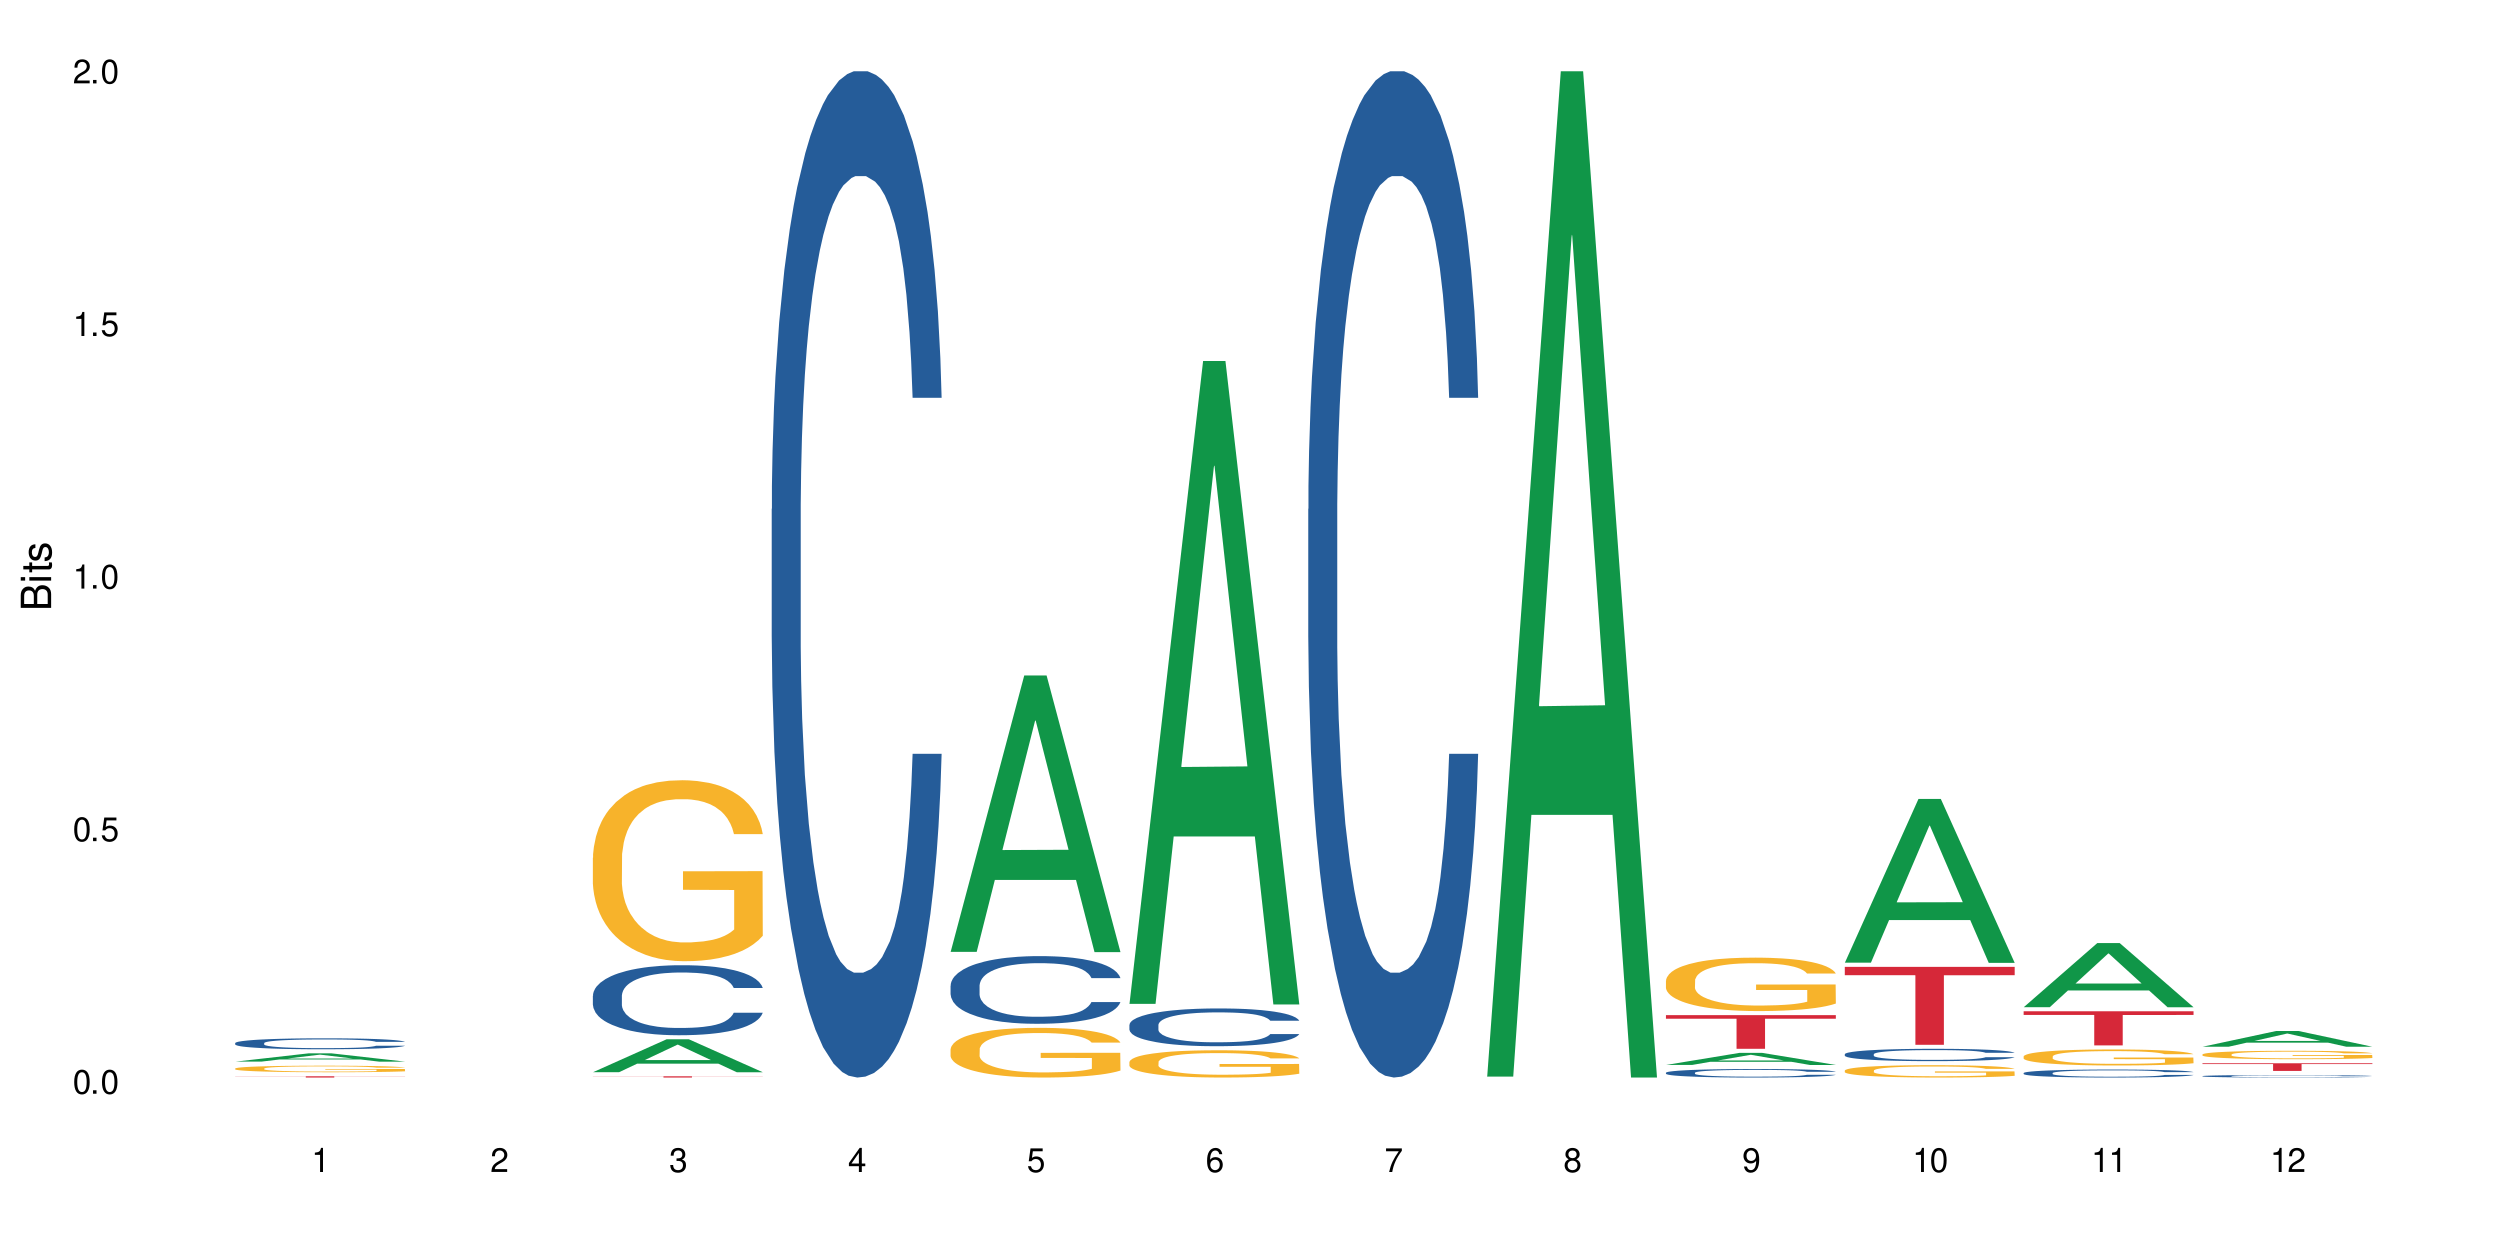 <?xml version="1.0" encoding="UTF-8"?>
<svg xmlns="http://www.w3.org/2000/svg" xmlns:xlink="http://www.w3.org/1999/xlink" width="720" height="360" viewBox="0 0 720 360">
<defs>
<g>
<g id="glyph-0-0">
</g>
<g id="glyph-0-1">
<path d="M 2.641 -6.938 C 2 -6.938 1.422 -6.656 1.078 -6.172 C 0.641 -5.562 0.406 -4.641 0.406 -3.359 C 0.406 -1.016 1.188 0.219 2.641 0.219 C 4.078 0.219 4.859 -1.016 4.859 -3.297 C 4.859 -4.641 4.656 -5.547 4.203 -6.172 C 3.844 -6.656 3.281 -6.938 2.641 -6.938 Z M 2.641 -6.188 C 3.547 -6.188 4 -5.25 4 -3.375 C 4 -1.406 3.562 -0.484 2.625 -0.484 C 1.734 -0.484 1.281 -1.438 1.281 -3.344 C 1.281 -5.25 1.734 -6.188 2.641 -6.188 Z M 2.641 -6.188 "/>
</g>
<g id="glyph-0-2">
<path d="M 1.828 -1 L 0.828 -1 L 0.828 0 L 1.828 0 Z M 1.828 -1 "/>
</g>
<g id="glyph-0-3">
<path d="M 4.562 -6.797 L 1.062 -6.797 L 0.547 -3.094 L 1.328 -3.094 C 1.719 -3.562 2.047 -3.734 2.578 -3.734 C 3.484 -3.734 4.062 -3.109 4.062 -2.094 C 4.062 -1.125 3.484 -0.531 2.578 -0.531 C 1.828 -0.531 1.375 -0.906 1.188 -1.672 L 0.328 -1.672 C 0.453 -1.109 0.547 -0.844 0.75 -0.594 C 1.125 -0.078 1.828 0.219 2.594 0.219 C 3.969 0.219 4.922 -0.781 4.922 -2.219 C 4.922 -3.562 4.031 -4.484 2.719 -4.484 C 2.25 -4.484 1.859 -4.359 1.469 -4.062 L 1.734 -5.969 L 4.562 -5.969 Z M 4.562 -6.797 "/>
</g>
<g id="glyph-0-4">
<path d="M 2.484 -4.938 L 2.484 0 L 3.328 0 L 3.328 -6.938 L 2.766 -6.938 C 2.469 -5.875 2.281 -5.734 0.984 -5.562 L 0.984 -4.938 Z M 2.484 -4.938 "/>
</g>
<g id="glyph-0-5">
<path d="M 4.859 -0.828 L 1.281 -0.828 C 1.359 -1.406 1.672 -1.781 2.5 -2.281 L 3.469 -2.828 C 4.406 -3.344 4.906 -4.062 4.906 -4.906 C 4.906 -5.484 4.672 -6.031 4.266 -6.406 C 3.859 -6.766 3.375 -6.938 2.719 -6.938 C 1.859 -6.938 1.219 -6.625 0.844 -6.031 C 0.609 -5.672 0.5 -5.234 0.484 -4.531 L 1.328 -4.531 C 1.359 -5.016 1.406 -5.281 1.531 -5.516 C 1.75 -5.938 2.188 -6.203 2.703 -6.203 C 3.469 -6.203 4.031 -5.641 4.031 -4.891 C 4.031 -4.344 3.719 -3.859 3.125 -3.516 L 2.234 -3 C 0.812 -2.172 0.406 -1.531 0.328 -0.016 L 4.859 -0.016 Z M 4.859 -0.828 "/>
</g>
<g id="glyph-0-6">
<path d="M 2.125 -3.188 L 2.578 -3.188 C 3.5 -3.188 3.984 -2.766 3.984 -1.922 C 3.984 -1.062 3.469 -0.531 2.594 -0.531 C 1.656 -0.531 1.203 -1 1.156 -2.016 L 0.312 -2.016 C 0.344 -1.453 0.438 -1.094 0.609 -0.781 C 0.953 -0.109 1.625 0.219 2.547 0.219 C 3.953 0.219 4.859 -0.625 4.859 -1.938 C 4.859 -2.828 4.516 -3.297 3.703 -3.594 C 4.344 -3.844 4.656 -4.328 4.656 -5.031 C 4.656 -6.219 3.875 -6.938 2.578 -6.938 C 1.203 -6.938 0.484 -6.172 0.453 -4.703 L 1.297 -4.703 C 1.312 -5.125 1.344 -5.359 1.453 -5.578 C 1.641 -5.969 2.062 -6.203 2.594 -6.203 C 3.344 -6.203 3.797 -5.75 3.797 -5 C 3.797 -4.516 3.609 -4.219 3.25 -4.047 C 3.016 -3.953 2.703 -3.922 2.125 -3.906 Z M 2.125 -3.188 "/>
</g>
<g id="glyph-0-7">
<path d="M 3.141 -1.672 L 3.141 0 L 3.984 0 L 3.984 -1.672 L 4.984 -1.672 L 4.984 -2.438 L 3.984 -2.438 L 3.984 -6.938 L 3.359 -6.938 L 0.266 -2.578 L 0.266 -1.672 Z M 3.141 -2.438 L 1 -2.438 L 3.141 -5.5 Z M 3.141 -2.438 "/>
</g>
<g id="glyph-0-8">
<path d="M 4.781 -5.125 C 4.609 -6.266 3.891 -6.938 2.844 -6.938 C 2.094 -6.938 1.422 -6.578 1.031 -5.953 C 0.594 -5.266 0.406 -4.422 0.406 -3.172 C 0.406 -2 0.578 -1.25 0.984 -0.641 C 1.359 -0.078 1.953 0.219 2.703 0.219 C 3.984 0.219 4.922 -0.75 4.922 -2.094 C 4.922 -3.375 4.062 -4.281 2.844 -4.281 C 2.172 -4.281 1.641 -4.031 1.281 -3.516 C 1.281 -5.234 1.828 -6.188 2.797 -6.188 C 3.391 -6.188 3.797 -5.797 3.938 -5.125 Z M 2.734 -3.531 C 3.547 -3.531 4.062 -2.953 4.062 -2.031 C 4.062 -1.156 3.484 -0.531 2.703 -0.531 C 1.922 -0.531 1.328 -1.188 1.328 -2.078 C 1.328 -2.938 1.906 -3.531 2.734 -3.531 Z M 2.734 -3.531 "/>
</g>
<g id="glyph-0-9">
<path d="M 4.984 -6.797 L 0.438 -6.797 L 0.438 -5.969 L 4.109 -5.969 C 2.5 -3.656 1.828 -2.234 1.328 0 L 2.219 0 C 2.594 -2.172 3.453 -4.047 4.984 -6.094 Z M 4.984 -6.797 "/>
</g>
<g id="glyph-0-10">
<path d="M 3.75 -3.656 C 4.469 -4.094 4.688 -4.438 4.688 -5.078 C 4.688 -6.172 3.844 -6.938 2.641 -6.938 C 1.438 -6.938 0.594 -6.172 0.594 -5.094 C 0.594 -4.438 0.812 -4.094 1.516 -3.656 C 0.734 -3.266 0.359 -2.703 0.359 -1.922 C 0.359 -0.656 1.281 0.219 2.641 0.219 C 3.984 0.219 4.922 -0.656 4.922 -1.922 C 4.922 -2.703 4.531 -3.266 3.75 -3.656 Z M 2.641 -6.188 C 3.359 -6.188 3.812 -5.75 3.812 -5.062 C 3.812 -4.406 3.344 -3.984 2.641 -3.984 C 1.922 -3.984 1.453 -4.406 1.453 -5.078 C 1.453 -5.75 1.922 -6.188 2.641 -6.188 Z M 2.641 -3.266 C 3.484 -3.266 4.062 -2.719 4.062 -1.906 C 4.062 -1.078 3.484 -0.531 2.625 -0.531 C 1.797 -0.531 1.219 -1.094 1.219 -1.906 C 1.219 -2.719 1.781 -3.266 2.641 -3.266 Z M 2.641 -3.266 "/>
</g>
<g id="glyph-0-11">
<path d="M 0.516 -1.578 C 0.672 -0.453 1.406 0.219 2.438 0.219 C 3.188 0.219 3.859 -0.141 4.266 -0.766 C 4.688 -1.453 4.891 -2.297 4.891 -3.547 C 4.891 -4.719 4.703 -5.453 4.312 -6.078 C 3.938 -6.641 3.344 -6.938 2.594 -6.938 C 1.297 -6.938 0.359 -5.969 0.359 -4.625 C 0.359 -3.344 1.234 -2.453 2.453 -2.453 C 3.094 -2.453 3.578 -2.672 4.016 -3.203 C 4 -1.484 3.469 -0.531 2.5 -0.531 C 1.906 -0.531 1.484 -0.906 1.359 -1.578 Z M 2.578 -6.203 C 3.375 -6.203 3.969 -5.531 3.969 -4.641 C 3.969 -3.797 3.391 -3.188 2.547 -3.188 C 1.734 -3.188 1.234 -3.766 1.234 -4.688 C 1.234 -5.562 1.797 -6.203 2.578 -6.203 Z M 2.578 -6.203 "/>
</g>
<g id="glyph-1-0">
</g>
<g id="glyph-1-1">
<path d="M 0 -0.953 L 0 -4.891 C 0 -5.719 -0.234 -6.344 -0.734 -6.797 C -1.188 -7.234 -1.812 -7.469 -2.5 -7.469 C -3.547 -7.469 -4.188 -7 -4.625 -5.875 C -4.984 -6.688 -5.625 -7.094 -6.531 -7.094 C -7.172 -7.094 -7.734 -6.859 -8.141 -6.391 C -8.562 -5.922 -8.75 -5.344 -8.75 -4.5 L -8.75 -0.953 Z M -4.984 -2.062 L -7.766 -2.062 L -7.766 -4.219 C -7.766 -4.844 -7.688 -5.203 -7.453 -5.5 C -7.219 -5.812 -6.859 -5.969 -6.375 -5.969 C -5.891 -5.969 -5.531 -5.812 -5.297 -5.5 C -5.062 -5.203 -4.984 -4.844 -4.984 -4.219 Z M -0.984 -2.062 L -4 -2.062 L -4 -4.781 C -4 -5.766 -3.438 -6.359 -2.484 -6.359 C -1.547 -6.359 -0.984 -5.766 -0.984 -4.781 Z M -0.984 -2.062 "/>
</g>
<g id="glyph-1-2">
<path d="M -6.281 -1.797 L -6.281 -0.797 L 0 -0.797 L 0 -1.797 Z M -8.75 -1.797 L -8.75 -0.797 L -7.484 -0.797 L -7.484 -1.797 Z M -8.75 -1.797 "/>
</g>
<g id="glyph-1-3">
<path d="M -6.281 -3.047 L -6.281 -2.016 L -8.016 -2.016 L -8.016 -1.016 L -6.281 -1.016 L -6.281 -0.172 L -5.469 -0.172 L -5.469 -1.016 L -0.719 -1.016 C -0.078 -1.016 0.281 -1.453 0.281 -2.234 C 0.281 -2.5 0.25 -2.719 0.188 -3.047 L -0.641 -3.047 C -0.609 -2.906 -0.594 -2.766 -0.594 -2.562 C -0.594 -2.141 -0.719 -2.016 -1.156 -2.016 L -5.469 -2.016 L -5.469 -3.047 Z M -6.281 -3.047 "/>
</g>
<g id="glyph-1-4">
<path d="M -4.531 -5.25 C -5.766 -5.25 -6.469 -4.422 -6.469 -2.969 C -6.469 -1.516 -5.719 -0.562 -4.547 -0.562 C -3.562 -0.562 -3.094 -1.062 -2.734 -2.562 L -2.516 -3.484 C -2.344 -4.188 -2.094 -4.469 -1.641 -4.469 C -1.047 -4.469 -0.641 -3.875 -0.641 -3 C -0.641 -2.453 -0.797 -2 -1.062 -1.75 C -1.25 -1.594 -1.422 -1.531 -1.875 -1.469 L -1.875 -0.406 C -0.422 -0.453 0.281 -1.266 0.281 -2.922 C 0.281 -4.5 -0.5 -5.516 -1.719 -5.516 C -2.656 -5.516 -3.172 -4.984 -3.469 -3.734 L -3.703 -2.766 C -3.891 -1.953 -4.156 -1.609 -4.594 -1.609 C -5.188 -1.609 -5.547 -2.125 -5.547 -2.938 C -5.547 -3.75 -5.203 -4.172 -4.531 -4.203 Z M -4.531 -5.25 "/>
</g>
</g>
</defs>
<rect x="-72" y="-36" width="864" height="432" fill="rgb(100%, 100%, 100%)" fill-opacity="1"/>
<path fill-rule="nonzero" fill="rgb(6.275%, 58.824%, 28.235%)" fill-opacity="1" d="M 67.73 305.75 L 67.785 305.75 L 88.957 303.355 L 95.387 303.355 L 116.664 305.754 L 109.188 305.754 L 103.855 305.129 L 80.488 305.129 L 75.258 305.75 L 67.73 305.75 L 82.734 304.867 L 101.711 304.867 L 92.25 303.746 L 92.145 303.746 L 92.039 303.75 L 82.684 304.867 L 82.734 304.867 Z M 67.73 305.75 "/>
<path fill-rule="nonzero" fill="rgb(14.51%, 36.078%, 60%)" fill-opacity="1" d="M 67.73 300.406 L 67.789 300.402 L 67.789 300.336 L 67.969 300.223 L 68.387 300.086 L 68.805 299.988 L 69.879 299.82 L 71.371 299.656 L 72.922 299.527 L 74.055 299.453 L 75.07 299.395 L 77.398 299.289 L 78.891 299.234 L 80.5 299.184 L 82.469 299.137 L 83.902 299.105 L 87.125 299.059 L 89.512 299.039 L 91.363 299.031 L 95.359 299.031 L 97.746 299.043 L 99.477 299.059 L 101.387 299.082 L 102.996 299.105 L 105.801 299.168 L 108.309 299.25 L 109.441 299.297 L 111.234 299.387 L 112.605 299.473 L 113.559 299.547 L 114.633 299.656 L 115.59 299.785 L 116.305 299.934 L 116.664 300.059 L 108.309 300.059 L 107.891 299.941 L 107.414 299.852 L 106.52 299.734 L 105.625 299.648 L 104.371 299.566 L 103.238 299.512 L 101.684 299.457 L 100.312 299.422 L 98.879 299.395 L 97.508 299.379 L 94.883 299.359 L 91.84 299.359 L 90.707 299.367 L 88.379 299.391 L 87.125 299.41 L 85.336 299.449 L 84.082 299.488 L 82.59 299.547 L 81.574 299.594 L 80.32 299.668 L 79.426 299.734 L 78.414 299.832 L 77.816 299.902 L 77.277 299.984 L 76.801 300.078 L 76.441 300.18 L 76.203 300.289 L 76.086 300.391 L 76.086 300.84 L 76.203 300.945 L 76.504 301.066 L 77.277 301.242 L 78.414 301.395 L 79.727 301.516 L 80.977 301.602 L 81.695 301.645 L 82.648 301.688 L 84.141 301.746 L 86.289 301.805 L 87.543 301.828 L 89.453 301.852 L 91.422 301.863 L 94.047 301.863 L 96.375 301.852 L 97.926 301.836 L 99.535 301.812 L 101.746 301.766 L 103.117 301.719 L 104.312 301.664 L 105.207 301.609 L 105.801 301.562 L 106.699 301.473 L 107.414 301.375 L 107.949 301.273 L 108.309 301.176 L 116.664 301.176 L 116.305 301.289 L 115.77 301.402 L 115.23 301.488 L 114.395 301.59 L 113.441 301.676 L 112.066 301.777 L 110.934 301.844 L 109.441 301.918 L 108.07 301.973 L 106.578 302.02 L 104.371 302.078 L 102.938 302.109 L 101.387 302.133 L 99.535 302.156 L 97.211 302.176 L 94.703 302.188 L 92.375 302.191 L 89.871 302.188 L 88.02 302.176 L 85.574 302.148 L 82.531 302.098 L 80.32 302.043 L 78.59 301.988 L 77.102 301.93 L 75.43 301.852 L 73.281 301.723 L 71.969 301.625 L 71.074 301.543 L 70.059 301.434 L 69.344 301.332 L 68.508 301.168 L 67.91 300.965 L 67.73 300.805 Z M 67.73 300.406 "/>
<path fill-rule="nonzero" fill="rgb(96.863%, 70.196%, 16.863%)" fill-opacity="1" d="M 67.73 307.727 L 67.789 307.723 L 67.789 307.691 L 68.031 307.613 L 68.625 307.504 L 69.402 307.418 L 70.238 307.348 L 70.773 307.312 L 71.668 307.262 L 72.445 307.223 L 74.414 307.145 L 76.922 307.074 L 78.293 307.043 L 79.844 307.012 L 82.051 306.98 L 83.066 306.969 L 86.172 306.941 L 89.691 306.922 L 93.57 306.918 L 95.359 306.918 L 97.805 306.926 L 101.148 306.945 L 103.059 306.961 L 104.551 306.98 L 106.102 307 L 108.012 307.035 L 109.801 307.078 L 111.234 307.117 L 112.664 307.172 L 113.859 307.227 L 114.871 307.285 L 115.77 307.359 L 116.305 307.418 L 116.664 307.48 L 108.367 307.48 L 107.891 307.418 L 107.355 307.371 L 106.461 307.316 L 105.562 307.273 L 104.668 307.242 L 102.996 307.195 L 101.566 307.168 L 99.777 307.145 L 98.047 307.129 L 96.074 307.117 L 91.719 307.117 L 88.855 307.129 L 87.184 307.141 L 85.992 307.156 L 84.32 307.18 L 83.305 307.203 L 82.707 307.215 L 80.918 307.27 L 79.727 307.316 L 79.07 307.352 L 78.234 307.402 L 77.637 307.449 L 76.98 307.516 L 76.621 307.57 L 76.145 307.688 L 76.086 307.996 L 76.266 308.062 L 76.621 308.133 L 77.102 308.195 L 77.816 308.262 L 78.531 308.312 L 79.785 308.379 L 80.859 308.422 L 81.695 308.453 L 83.305 308.5 L 83.961 308.516 L 85.512 308.547 L 87.125 308.57 L 89.094 308.59 L 90.586 308.602 L 92.973 308.609 L 96.016 308.609 L 99.598 308.598 L 101.863 308.586 L 103.414 308.57 L 104.43 308.559 L 105.684 308.539 L 106.578 308.523 L 107.414 308.504 L 108.43 308.477 L 108.43 308.062 L 93.688 308.062 L 93.688 307.867 L 116.602 307.867 L 116.664 308.539 L 115.41 308.586 L 113.859 308.633 L 112.367 308.668 L 110.816 308.695 L 108.605 308.727 L 106.816 308.75 L 104.07 308.773 L 101.566 308.789 L 98.941 308.801 L 96.613 308.805 L 93.867 308.805 L 91.422 308.801 L 88.797 308.793 L 86.707 308.777 L 84.797 308.762 L 82.887 308.738 L 80.5 308.703 L 78.949 308.672 L 77.34 308.637 L 75.727 308.594 L 74.297 308.547 L 73.34 308.512 L 72.387 308.469 L 71.371 308.418 L 70.418 308.359 L 69.699 308.305 L 69.043 308.246 L 68.566 308.188 L 68.09 308.109 L 67.852 308.047 L 67.73 307.996 Z M 67.73 307.727 "/>
<path fill-rule="nonzero" fill="rgb(83.922%, 15.686%, 22.353%)" fill-opacity="1" d="M 67.73 309.969 L 116.664 309.969 L 116.664 310.008 L 96.27 310.008 L 96.27 310.332 L 88.066 310.332 L 88.066 310.008 L 67.73 310.008 Z M 67.73 309.969 "/>
<path fill-rule="nonzero" fill="rgb(6.275%, 58.824%, 28.235%)" fill-opacity="1" d="M 170.746 308.801 L 170.797 308.793 L 191.973 299.316 L 198.402 299.316 L 219.68 308.809 L 212.203 308.809 L 206.871 306.332 L 183.504 306.332 L 178.273 308.801 L 170.746 308.801 L 185.75 305.305 L 204.727 305.297 L 195.266 300.867 L 195.16 300.855 L 195.055 300.883 L 185.699 305.297 L 185.75 305.305 Z M 170.746 308.801 "/>
<path fill-rule="nonzero" fill="rgb(14.51%, 36.078%, 60%)" fill-opacity="1" d="M 170.746 286.766 L 170.805 286.746 L 170.805 286.305 L 170.984 285.605 L 171.402 284.723 L 171.82 284.113 L 172.895 283.027 L 174.387 281.977 L 175.938 281.168 L 177.07 280.688 L 178.086 280.32 L 180.414 279.637 L 181.906 279.285 L 183.516 278.973 L 185.484 278.66 L 186.918 278.477 L 190.141 278.184 L 192.527 278.055 L 194.375 277.996 L 198.375 277.996 L 200.762 278.07 L 202.492 278.164 L 204.402 278.312 L 206.012 278.477 L 208.816 278.883 L 211.324 279.398 L 212.457 279.691 L 214.25 280.262 L 215.621 280.816 L 216.574 281.297 L 217.648 281.977 L 218.605 282.805 L 219.32 283.746 L 219.68 284.539 L 211.324 284.539 L 210.906 283.801 L 210.43 283.23 L 209.535 282.473 L 208.641 281.941 L 207.387 281.406 L 206.25 281.055 L 204.699 280.707 L 203.328 280.484 L 201.895 280.32 L 200.523 280.207 L 197.898 280.098 L 194.855 280.098 L 193.719 280.133 L 191.395 280.281 L 190.141 280.41 L 188.352 280.668 L 187.098 280.906 L 185.605 281.277 L 184.59 281.59 L 183.336 282.07 L 182.441 282.492 L 181.426 283.102 L 180.832 283.562 L 180.293 284.078 L 179.816 284.684 L 179.457 285.328 L 179.219 286.012 L 179.102 286.676 L 179.102 289.531 L 179.219 290.191 L 179.52 290.965 L 180.293 292.09 L 181.426 293.066 L 182.742 293.84 L 183.992 294.395 L 184.711 294.652 L 185.664 294.945 L 187.156 295.312 L 189.305 295.684 L 190.559 295.828 L 192.469 295.977 L 194.438 296.051 L 197.062 296.051 L 199.391 295.977 L 200.941 295.887 L 202.551 295.738 L 204.762 295.426 L 206.133 295.129 L 207.324 294.781 L 208.223 294.43 L 208.816 294.137 L 209.711 293.562 L 210.43 292.938 L 210.965 292.293 L 211.324 291.668 L 219.68 291.668 L 219.32 292.402 L 218.785 293.121 L 218.246 293.656 L 217.41 294.301 L 216.457 294.871 L 215.082 295.516 L 213.949 295.941 L 212.457 296.402 L 211.086 296.75 L 209.594 297.062 L 207.387 297.434 L 205.953 297.617 L 204.402 297.781 L 202.551 297.93 L 200.227 298.059 L 197.719 298.133 L 195.391 298.152 L 192.887 298.113 L 191.035 298.039 L 188.59 297.875 L 185.547 297.543 L 183.336 297.191 L 181.605 296.844 L 180.113 296.477 L 178.445 295.977 L 176.297 295.168 L 174.984 294.539 L 174.086 294.023 L 173.074 293.305 L 172.355 292.66 L 171.523 291.629 L 170.926 290.32 L 170.746 289.309 Z M 170.746 286.766 "/>
<path fill-rule="nonzero" fill="rgb(96.863%, 70.196%, 16.863%)" fill-opacity="1" d="M 170.746 247.031 L 170.805 246.984 L 170.805 246.031 L 171.043 243.891 L 171.641 240.938 L 172.418 238.512 L 173.254 236.605 L 173.789 235.605 L 174.684 234.176 L 175.461 233.129 L 177.43 230.988 L 179.938 228.988 L 181.309 228.133 L 182.859 227.324 L 185.066 226.418 L 186.082 226.086 L 189.184 225.324 L 192.707 224.848 L 196.586 224.703 L 198.375 224.75 L 200.82 224.941 L 204.164 225.465 L 206.074 225.941 L 207.566 226.418 L 209.117 227.035 L 211.027 227.988 L 212.816 229.133 L 214.25 230.273 L 215.68 231.703 L 216.875 233.227 L 217.887 234.891 L 218.785 236.891 L 219.32 238.559 L 219.68 240.223 L 211.383 240.223 L 210.906 238.559 L 210.371 237.273 L 209.473 235.699 L 208.578 234.559 L 207.684 233.652 L 206.012 232.418 L 204.582 231.656 L 202.789 230.988 L 201.059 230.559 L 199.09 230.273 L 197.898 230.18 L 194.734 230.18 L 191.871 230.512 L 190.199 230.895 L 189.008 231.273 L 187.336 231.988 L 186.32 232.559 L 185.723 232.941 L 183.934 234.414 L 182.742 235.75 L 182.086 236.652 L 181.25 238.082 L 180.652 239.367 L 179.996 241.27 L 179.637 242.699 L 179.16 245.938 L 179.102 254.508 L 179.281 256.316 L 179.637 258.266 L 180.113 259.98 L 180.832 261.789 L 181.547 263.172 L 182.801 265.027 L 183.875 266.266 L 184.711 267.074 L 186.32 268.359 L 186.977 268.789 L 188.527 269.645 L 190.141 270.312 L 192.109 270.883 L 193.602 271.168 L 195.988 271.406 L 199.031 271.406 L 202.613 271.121 L 204.879 270.738 L 206.43 270.359 L 207.445 270.027 L 208.699 269.504 L 209.594 269.027 L 210.43 268.504 L 211.445 267.691 L 211.445 256.316 L 196.703 256.266 L 196.703 250.934 L 219.617 250.887 L 219.68 269.504 L 218.426 270.789 L 216.875 272.023 L 215.383 272.977 L 213.832 273.785 L 211.621 274.691 L 209.832 275.262 L 207.086 275.93 L 204.582 276.359 L 201.957 276.645 L 199.629 276.785 L 196.883 276.832 L 194.438 276.738 L 191.812 276.453 L 189.723 276.07 L 187.812 275.598 L 185.902 274.977 L 183.516 273.977 L 181.965 273.168 L 180.355 272.168 L 178.742 270.977 L 177.309 269.691 L 176.355 268.691 L 175.402 267.551 L 174.387 266.121 L 173.43 264.504 L 172.715 263.027 L 172.059 261.363 L 171.582 259.789 L 171.105 257.648 L 170.867 255.934 L 170.746 254.457 Z M 170.746 247.031 "/>
<path fill-rule="nonzero" fill="rgb(83.922%, 15.686%, 22.353%)" fill-opacity="1" d="M 170.746 309.973 L 219.68 309.973 L 219.68 310.012 L 199.285 310.012 L 199.285 310.332 L 191.078 310.332 L 191.078 310.012 L 170.746 310.012 Z M 170.746 309.973 "/>
<path fill-rule="nonzero" fill="rgb(14.51%, 36.078%, 60%)" fill-opacity="1" d="M 222.254 146.621 L 222.312 146.355 L 222.312 140 L 222.492 129.934 L 222.91 117.215 L 223.328 108.477 L 224.402 92.844 L 225.895 77.746 L 227.445 66.09 L 228.578 59.203 L 229.594 53.902 L 231.922 44.102 L 233.414 39.07 L 235.023 34.566 L 236.992 30.062 L 238.426 27.414 L 241.648 23.176 L 244.035 21.32 L 245.883 20.527 L 249.883 20.527 L 252.27 21.586 L 254 22.91 L 255.91 25.031 L 257.52 27.414 L 260.324 33.242 L 262.832 40.66 L 263.965 44.898 L 265.754 53.109 L 267.129 61.055 L 268.082 67.945 L 269.156 77.746 L 270.113 89.668 L 270.828 103.176 L 271.188 114.566 L 262.832 114.566 L 262.414 103.973 L 261.938 95.758 L 261.043 84.898 L 260.145 77.215 L 258.895 69.535 L 257.758 64.5 L 256.207 59.469 L 254.836 56.289 L 253.402 53.902 L 252.031 52.316 L 249.406 50.727 L 246.363 50.727 L 245.227 51.254 L 242.902 53.375 L 241.648 55.23 L 239.855 58.938 L 238.605 62.383 L 237.113 67.68 L 236.098 72.184 L 234.844 79.07 L 233.949 85.164 L 232.934 93.906 L 232.34 100.527 L 231.801 107.945 L 231.324 116.688 L 230.965 125.957 L 230.727 135.762 L 230.609 145.297 L 230.609 186.355 L 230.727 195.895 L 231.027 207.02 L 231.801 223.18 L 232.934 237.219 L 234.25 248.344 L 235.5 256.293 L 236.219 260 L 237.172 264.238 L 238.664 269.535 L 240.812 274.836 L 242.066 276.953 L 243.977 279.074 L 245.945 280.133 L 248.57 280.133 L 250.898 279.074 L 252.449 277.75 L 254.059 275.629 L 256.266 271.125 L 257.641 266.887 L 258.832 261.855 L 259.73 256.82 L 260.324 252.582 L 261.219 244.371 L 261.938 235.363 L 262.473 226.094 L 262.832 217.086 L 271.188 217.086 L 270.828 227.684 L 270.289 238.012 L 269.754 245.695 L 268.918 254.969 L 267.965 263.18 L 266.59 272.449 L 265.457 278.543 L 263.965 285.168 L 262.594 290.199 L 261.102 294.703 L 258.895 300 L 257.461 302.648 L 255.91 305.035 L 254.059 307.152 L 251.73 309.008 L 249.227 310.066 L 246.898 310.332 L 244.391 309.801 L 242.543 308.742 L 240.098 306.359 L 237.051 301.59 L 234.844 296.559 L 233.113 291.523 L 231.621 286.227 L 229.953 279.074 L 227.805 267.418 L 226.492 258.41 L 225.594 250.992 L 224.582 240.664 L 223.863 231.391 L 223.031 216.555 L 222.434 197.746 L 222.254 183.18 Z M 222.254 146.621 "/>
<path fill-rule="nonzero" fill="rgb(6.275%, 58.824%, 28.235%)" fill-opacity="1" d="M 273.762 274.137 L 273.812 274.062 L 294.984 194.535 L 301.418 194.535 L 322.695 274.211 L 315.219 274.211 L 309.887 253.414 L 286.516 253.414 L 281.289 274.137 L 273.762 274.137 L 288.766 244.812 L 307.742 244.734 L 298.281 207.555 L 298.176 207.48 L 298.07 207.703 L 288.711 244.734 L 288.766 244.812 Z M 273.762 274.137 "/>
<path fill-rule="nonzero" fill="rgb(14.51%, 36.078%, 60%)" fill-opacity="1" d="M 273.762 283.852 L 273.82 283.832 L 273.82 283.406 L 274 282.73 L 274.418 281.875 L 274.836 281.285 L 275.91 280.238 L 277.402 279.223 L 278.953 278.438 L 280.086 277.977 L 281.102 277.621 L 283.43 276.961 L 284.922 276.621 L 286.531 276.32 L 288.5 276.016 L 289.934 275.84 L 293.156 275.555 L 295.543 275.43 L 297.391 275.375 L 301.391 275.375 L 303.777 275.449 L 305.508 275.535 L 307.418 275.68 L 309.027 275.84 L 311.832 276.23 L 314.34 276.73 L 315.473 277.016 L 317.262 277.566 L 318.637 278.102 L 319.59 278.562 L 320.664 279.223 L 321.621 280.023 L 322.336 280.93 L 322.695 281.695 L 314.34 281.695 L 313.922 280.984 L 313.445 280.434 L 312.551 279.703 L 311.652 279.188 L 310.402 278.672 L 309.266 278.332 L 307.715 277.992 L 306.344 277.781 L 304.91 277.621 L 303.539 277.512 L 300.914 277.406 L 297.871 277.406 L 296.734 277.441 L 294.41 277.586 L 293.156 277.707 L 291.363 277.957 L 290.113 278.188 L 288.621 278.547 L 287.605 278.848 L 286.352 279.312 L 285.457 279.719 L 284.441 280.309 L 283.848 280.754 L 283.309 281.25 L 282.832 281.84 L 282.473 282.461 L 282.234 283.121 L 282.117 283.762 L 282.117 286.52 L 282.234 287.16 L 282.535 287.91 L 283.309 288.996 L 284.441 289.938 L 285.754 290.688 L 287.008 291.223 L 287.727 291.469 L 288.68 291.754 L 290.172 292.109 L 292.32 292.469 L 293.574 292.609 L 295.484 292.75 L 297.453 292.824 L 300.078 292.824 L 302.406 292.75 L 303.957 292.664 L 305.566 292.52 L 307.773 292.219 L 309.148 291.934 L 310.34 291.594 L 311.234 291.258 L 311.832 290.973 L 312.727 290.418 L 313.445 289.812 L 313.98 289.191 L 314.34 288.586 L 322.695 288.586 L 322.336 289.297 L 321.797 289.992 L 321.262 290.508 L 320.426 291.133 L 319.473 291.684 L 318.098 292.309 L 316.965 292.715 L 315.473 293.16 L 314.102 293.5 L 312.609 293.801 L 310.402 294.16 L 308.969 294.336 L 307.418 294.496 L 305.566 294.641 L 303.238 294.762 L 300.734 294.836 L 298.406 294.852 L 295.898 294.816 L 294.051 294.746 L 291.605 294.586 L 288.559 294.266 L 286.352 293.926 L 284.621 293.59 L 283.129 293.234 L 281.461 292.75 L 279.312 291.969 L 278 291.363 L 277.102 290.863 L 276.09 290.172 L 275.371 289.547 L 274.535 288.551 L 273.941 287.285 L 273.762 286.309 Z M 273.762 283.852 "/>
<path fill-rule="nonzero" fill="rgb(96.863%, 70.196%, 16.863%)" fill-opacity="1" d="M 273.762 302.148 L 273.82 302.137 L 273.82 301.875 L 274.059 301.285 L 274.656 300.477 L 275.434 299.809 L 276.27 299.285 L 276.805 299.012 L 277.699 298.617 L 278.477 298.332 L 280.445 297.742 L 282.949 297.191 L 284.324 296.957 L 285.875 296.734 L 288.082 296.488 L 289.098 296.395 L 292.199 296.188 L 295.723 296.055 L 299.602 296.016 L 301.391 296.031 L 303.836 296.082 L 307.18 296.227 L 309.09 296.355 L 310.578 296.488 L 312.133 296.656 L 314.039 296.918 L 315.832 297.23 L 317.262 297.547 L 318.695 297.938 L 319.891 298.355 L 320.902 298.812 L 321.797 299.363 L 322.336 299.82 L 322.695 300.277 L 314.398 300.277 L 313.922 299.82 L 313.383 299.469 L 312.488 299.035 L 311.594 298.723 L 310.699 298.473 L 309.027 298.133 L 307.598 297.926 L 305.805 297.742 L 304.074 297.625 L 302.105 297.547 L 300.914 297.52 L 297.75 297.52 L 294.887 297.613 L 293.215 297.715 L 292.02 297.82 L 290.352 298.016 L 289.336 298.172 L 288.738 298.277 L 286.949 298.684 L 285.754 299.051 L 285.098 299.297 L 284.266 299.691 L 283.668 300.043 L 283.012 300.566 L 282.652 300.957 L 282.176 301.848 L 282.117 304.199 L 282.293 304.699 L 282.652 305.234 L 283.129 305.703 L 283.848 306.199 L 284.562 306.582 L 285.816 307.09 L 286.891 307.43 L 287.727 307.652 L 289.336 308.004 L 289.992 308.121 L 291.543 308.359 L 293.156 308.543 L 295.125 308.699 L 296.617 308.777 L 299.004 308.844 L 302.047 308.844 L 305.625 308.762 L 307.895 308.66 L 309.445 308.555 L 310.461 308.461 L 311.715 308.32 L 312.609 308.188 L 313.445 308.043 L 314.457 307.82 L 314.457 304.699 L 299.719 304.684 L 299.719 303.219 L 322.633 303.207 L 322.695 308.32 L 321.441 308.672 L 319.891 309.012 L 318.398 309.273 L 316.844 309.496 L 314.637 309.742 L 312.848 309.902 L 310.102 310.086 L 307.598 310.203 L 304.969 310.281 L 302.645 310.32 L 299.898 310.332 L 297.453 310.305 L 294.824 310.227 L 292.738 310.125 L 290.828 309.992 L 288.918 309.824 L 286.531 309.547 L 284.98 309.324 L 283.367 309.051 L 281.758 308.723 L 280.324 308.371 L 279.371 308.098 L 278.414 307.781 L 277.402 307.391 L 276.445 306.945 L 275.73 306.539 L 275.074 306.082 L 274.598 305.652 L 274.121 305.062 L 273.879 304.594 L 273.762 304.188 Z M 273.762 302.148 "/>
<path fill-rule="nonzero" fill="rgb(6.275%, 58.824%, 28.235%)" fill-opacity="1" d="M 325.27 289.105 L 325.32 288.93 L 346.492 103.965 L 352.926 103.965 L 374.199 289.277 L 366.727 289.277 L 361.395 240.906 L 338.023 240.906 L 332.797 289.105 L 325.27 289.105 L 340.273 220.895 L 359.25 220.723 L 349.789 134.242 L 349.684 134.066 L 349.578 134.59 L 340.219 220.723 L 340.273 220.895 Z M 325.27 289.105 "/>
<path fill-rule="nonzero" fill="rgb(14.51%, 36.078%, 60%)" fill-opacity="1" d="M 325.27 295.172 L 325.328 295.16 L 325.328 294.922 L 325.508 294.543 L 325.926 294.066 L 326.344 293.742 L 327.418 293.152 L 328.91 292.59 L 330.461 292.152 L 331.594 291.895 L 332.609 291.695 L 334.938 291.328 L 336.43 291.137 L 338.039 290.969 L 340.008 290.801 L 341.441 290.699 L 344.664 290.543 L 347.051 290.473 L 348.898 290.441 L 352.898 290.441 L 355.285 290.48 L 357.016 290.531 L 358.926 290.609 L 360.535 290.699 L 363.34 290.918 L 365.848 291.199 L 366.98 291.355 L 368.77 291.664 L 370.145 291.961 L 371.098 292.219 L 372.172 292.59 L 373.129 293.035 L 373.844 293.543 L 374.199 293.969 L 365.848 293.969 L 365.43 293.57 L 364.953 293.262 L 364.055 292.855 L 363.16 292.566 L 361.91 292.281 L 360.773 292.09 L 359.223 291.902 L 357.852 291.785 L 356.418 291.695 L 355.047 291.633 L 352.422 291.574 L 349.379 291.574 L 348.242 291.594 L 345.914 291.676 L 344.664 291.742 L 342.871 291.883 L 341.621 292.012 L 340.129 292.211 L 339.113 292.379 L 337.859 292.637 L 336.965 292.867 L 335.949 293.195 L 335.355 293.441 L 334.816 293.719 L 334.34 294.047 L 333.98 294.395 L 333.742 294.762 L 333.625 295.121 L 333.625 296.66 L 333.742 297.02 L 334.039 297.434 L 334.816 298.043 L 335.949 298.566 L 337.262 298.984 L 338.516 299.281 L 339.234 299.422 L 340.188 299.582 L 341.68 299.781 L 343.828 299.977 L 345.082 300.059 L 346.988 300.137 L 348.961 300.176 L 351.586 300.176 L 353.914 300.137 L 355.465 300.086 L 357.074 300.008 L 359.281 299.84 L 360.656 299.68 L 361.848 299.492 L 362.742 299.305 L 363.34 299.145 L 364.234 298.836 L 364.953 298.5 L 365.488 298.152 L 365.848 297.812 L 374.199 297.812 L 373.844 298.211 L 373.305 298.598 L 372.77 298.887 L 371.934 299.234 L 370.98 299.543 L 369.605 299.891 L 368.473 300.117 L 366.98 300.367 L 365.609 300.555 L 364.117 300.723 L 361.91 300.922 L 360.477 301.02 L 358.926 301.109 L 357.074 301.191 L 354.746 301.258 L 352.242 301.301 L 349.914 301.309 L 347.406 301.289 L 345.559 301.25 L 343.109 301.16 L 340.066 300.98 L 337.859 300.793 L 336.129 300.605 L 334.637 300.406 L 332.965 300.137 L 330.82 299.699 L 329.504 299.363 L 328.609 299.086 L 327.598 298.695 L 326.879 298.348 L 326.043 297.793 L 325.449 297.086 L 325.27 296.543 Z M 325.27 295.172 "/>
<path fill-rule="nonzero" fill="rgb(96.863%, 70.196%, 16.863%)" fill-opacity="1" d="M 325.27 305.84 L 325.328 305.832 L 325.328 305.688 L 325.566 305.367 L 326.164 304.922 L 326.941 304.555 L 327.773 304.266 L 328.312 304.117 L 329.207 303.902 L 329.984 303.742 L 331.953 303.422 L 334.457 303.121 L 335.832 302.988 L 337.383 302.867 L 339.59 302.73 L 340.605 302.68 L 343.707 302.566 L 347.23 302.496 L 351.109 302.473 L 352.898 302.48 L 355.344 302.508 L 358.688 302.59 L 360.594 302.66 L 362.086 302.73 L 363.641 302.824 L 365.547 302.969 L 367.34 303.141 L 368.77 303.312 L 370.203 303.527 L 371.395 303.758 L 372.41 304.008 L 373.305 304.312 L 373.844 304.562 L 374.199 304.812 L 365.906 304.812 L 365.43 304.562 L 364.891 304.367 L 363.996 304.133 L 363.102 303.957 L 362.207 303.824 L 360.535 303.637 L 359.105 303.52 L 357.312 303.422 L 355.582 303.355 L 353.613 303.312 L 352.422 303.297 L 349.258 303.297 L 346.395 303.348 L 344.723 303.406 L 343.527 303.465 L 341.859 303.57 L 340.844 303.656 L 340.246 303.715 L 338.457 303.938 L 337.262 304.137 L 336.605 304.273 L 335.77 304.488 L 335.176 304.684 L 334.52 304.973 L 334.16 305.188 L 333.684 305.676 L 333.625 306.965 L 333.801 307.238 L 334.16 307.535 L 334.637 307.793 L 335.355 308.062 L 336.07 308.273 L 337.324 308.551 L 338.398 308.738 L 339.234 308.859 L 340.844 309.055 L 341.5 309.121 L 343.051 309.25 L 344.664 309.348 L 346.633 309.434 L 348.125 309.477 L 350.512 309.516 L 353.555 309.516 L 357.133 309.473 L 359.402 309.414 L 360.953 309.355 L 361.969 309.305 L 363.223 309.227 L 364.117 309.156 L 364.953 309.078 L 365.965 308.953 L 365.965 307.238 L 351.227 307.23 L 351.227 306.43 L 374.141 306.422 L 374.199 309.227 L 372.949 309.422 L 371.395 309.609 L 369.906 309.75 L 368.352 309.875 L 366.145 310.008 L 364.355 310.094 L 361.609 310.195 L 359.105 310.262 L 356.477 310.305 L 354.152 310.324 L 351.406 310.332 L 348.961 310.316 L 346.332 310.273 L 344.246 310.219 L 342.336 310.145 L 340.426 310.051 L 338.039 309.902 L 336.488 309.781 L 334.875 309.629 L 333.266 309.449 L 331.832 309.254 L 330.879 309.105 L 329.922 308.934 L 328.91 308.719 L 327.953 308.473 L 327.238 308.25 L 326.582 308 L 326.105 307.762 L 325.625 307.441 L 325.387 307.18 L 325.27 306.961 Z M 325.27 305.84 "/>
<path fill-rule="nonzero" fill="rgb(14.51%, 36.078%, 60%)" fill-opacity="1" d="M 376.777 146.621 L 376.836 146.355 L 376.836 140 L 377.016 129.934 L 377.434 117.215 L 377.852 108.477 L 378.926 92.844 L 380.418 77.746 L 381.969 66.09 L 383.102 59.203 L 384.117 53.902 L 386.445 44.102 L 387.934 39.07 L 389.547 34.566 L 391.516 30.062 L 392.949 27.414 L 396.172 23.176 L 398.559 21.32 L 400.406 20.527 L 404.406 20.527 L 406.793 21.586 L 408.523 22.91 L 410.434 25.031 L 412.043 27.414 L 414.848 33.242 L 417.355 40.66 L 418.488 44.898 L 420.277 53.109 L 421.652 61.055 L 422.605 67.945 L 423.68 77.746 L 424.633 89.668 L 425.352 103.176 L 425.707 114.566 L 417.355 114.566 L 416.938 103.973 L 416.461 95.758 L 415.562 84.898 L 414.668 77.215 L 413.414 69.535 L 412.281 64.5 L 410.73 59.469 L 409.359 56.289 L 407.926 53.902 L 406.555 52.316 L 403.93 50.727 L 400.883 50.727 L 399.75 51.254 L 397.422 53.375 L 396.172 55.23 L 394.379 58.938 L 393.129 62.383 L 391.637 67.68 L 390.621 72.184 L 389.367 79.07 L 388.473 85.164 L 387.457 93.906 L 386.859 100.527 L 386.324 107.945 L 385.848 116.688 L 385.488 125.957 L 385.25 135.762 L 385.129 145.297 L 385.129 186.355 L 385.25 195.895 L 385.547 207.02 L 386.324 223.18 L 387.457 237.219 L 388.77 248.344 L 390.023 256.293 L 390.738 260 L 391.695 264.238 L 393.188 269.535 L 395.336 274.836 L 396.59 276.953 L 398.496 279.074 L 400.469 280.133 L 403.094 280.133 L 405.418 279.074 L 406.973 277.75 L 408.582 275.629 L 410.789 271.125 L 412.164 266.887 L 413.355 261.855 L 414.25 256.82 L 414.848 252.582 L 415.742 244.371 L 416.461 235.363 L 416.996 226.094 L 417.355 217.086 L 425.707 217.086 L 425.352 227.684 L 424.812 238.012 L 424.277 245.695 L 423.441 254.969 L 422.484 263.18 L 421.113 272.449 L 419.98 278.543 L 418.488 285.168 L 417.117 290.199 L 415.625 294.703 L 413.414 300 L 411.984 302.648 L 410.434 305.035 L 408.582 307.152 L 406.254 309.008 L 403.75 310.066 L 401.422 310.332 L 398.914 309.801 L 397.066 308.742 L 394.617 306.359 L 391.574 301.59 L 389.367 296.559 L 387.637 291.523 L 386.145 286.227 L 384.473 279.074 L 382.324 267.418 L 381.012 258.41 L 380.117 250.992 L 379.105 240.664 L 378.387 231.391 L 377.551 216.555 L 376.957 197.746 L 376.777 183.18 Z M 376.777 146.621 "/>
<path fill-rule="nonzero" fill="rgb(6.275%, 58.824%, 28.235%)" fill-opacity="1" d="M 428.285 310.059 L 428.336 309.789 L 449.508 20.527 L 455.938 20.527 L 477.215 310.332 L 469.742 310.332 L 464.406 234.684 L 441.039 234.684 L 435.812 310.059 L 428.285 310.059 L 443.289 203.391 L 462.266 203.117 L 452.801 67.875 L 452.699 67.602 L 452.594 68.418 L 443.234 203.117 L 443.289 203.391 Z M 428.285 310.059 "/>
<path fill-rule="nonzero" fill="rgb(6.275%, 58.824%, 28.235%)" fill-opacity="1" d="M 479.793 306.707 L 479.844 306.703 L 501.016 303.219 L 507.445 303.219 L 528.723 306.711 L 521.25 306.711 L 515.914 305.801 L 492.547 305.801 L 487.32 306.707 L 479.793 306.707 L 494.797 305.422 L 513.773 305.418 L 504.309 303.789 L 504.207 303.785 L 504.102 303.797 L 494.742 305.418 L 494.797 305.422 Z M 479.793 306.707 "/>
<path fill-rule="nonzero" fill="rgb(14.51%, 36.078%, 60%)" fill-opacity="1" d="M 479.793 308.945 L 479.852 308.941 L 479.852 308.887 L 480.031 308.801 L 480.449 308.695 L 480.867 308.621 L 481.941 308.488 L 483.434 308.359 L 484.984 308.262 L 486.117 308.203 L 487.133 308.156 L 489.457 308.074 L 490.949 308.031 L 492.562 307.992 L 494.531 307.957 L 495.965 307.934 L 499.184 307.898 L 501.574 307.883 L 503.422 307.875 L 507.422 307.875 L 509.809 307.883 L 511.539 307.895 L 513.449 307.914 L 515.059 307.934 L 517.863 307.984 L 520.371 308.047 L 521.504 308.082 L 523.293 308.152 L 524.668 308.219 L 525.621 308.277 L 526.695 308.359 L 527.648 308.461 L 528.367 308.574 L 528.723 308.672 L 520.371 308.672 L 519.953 308.582 L 519.473 308.512 L 518.578 308.422 L 517.684 308.355 L 516.43 308.289 L 515.297 308.246 L 513.746 308.203 L 512.375 308.18 L 510.941 308.156 L 509.57 308.145 L 506.941 308.129 L 503.898 308.129 L 502.766 308.137 L 500.438 308.152 L 499.184 308.168 L 497.395 308.199 L 496.141 308.23 L 494.648 308.273 L 493.637 308.312 L 492.383 308.371 L 491.488 308.422 L 490.473 308.496 L 489.875 308.555 L 489.34 308.617 L 488.863 308.691 L 488.504 308.77 L 488.266 308.852 L 488.145 308.934 L 488.145 309.281 L 488.266 309.363 L 488.562 309.457 L 489.34 309.594 L 490.473 309.711 L 491.785 309.809 L 493.039 309.875 L 493.754 309.906 L 494.711 309.941 L 496.203 309.988 L 498.352 310.031 L 499.602 310.051 L 501.512 310.066 L 503.48 310.078 L 506.109 310.078 L 508.434 310.066 L 509.988 310.055 L 511.598 310.039 L 513.805 310 L 515.18 309.965 L 516.371 309.922 L 517.266 309.879 L 517.863 309.844 L 518.758 309.773 L 519.473 309.695 L 520.012 309.617 L 520.371 309.543 L 528.723 309.543 L 528.367 309.633 L 527.828 309.719 L 527.293 309.785 L 526.457 309.863 L 525.5 309.934 L 524.129 310.012 L 522.996 310.062 L 521.504 310.117 L 520.133 310.16 L 518.641 310.199 L 516.43 310.246 L 515 310.266 L 513.449 310.289 L 511.598 310.305 L 509.27 310.32 L 506.766 310.332 L 504.438 310.332 L 501.93 310.328 L 500.082 310.32 L 497.633 310.297 L 494.59 310.258 L 492.383 310.215 L 490.652 310.172 L 489.16 310.129 L 487.488 310.066 L 485.34 309.969 L 484.027 309.891 L 483.133 309.828 L 482.117 309.742 L 481.402 309.664 L 480.566 309.539 L 479.969 309.379 L 479.793 309.254 Z M 479.793 308.945 "/>
<path fill-rule="nonzero" fill="rgb(96.863%, 70.196%, 16.863%)" fill-opacity="1" d="M 479.793 282.391 L 479.852 282.375 L 479.852 282.094 L 480.09 281.461 L 480.688 280.59 L 481.461 279.875 L 482.297 279.312 L 482.836 279.016 L 483.73 278.594 L 484.504 278.285 L 486.477 277.652 L 488.98 277.062 L 490.355 276.809 L 491.906 276.57 L 494.113 276.305 L 495.129 276.203 L 498.23 275.98 L 501.75 275.84 L 505.629 275.797 L 507.422 275.812 L 509.867 275.867 L 513.207 276.023 L 515.117 276.164 L 516.609 276.305 L 518.16 276.484 L 520.07 276.766 L 521.863 277.105 L 523.293 277.441 L 524.727 277.863 L 525.918 278.312 L 526.934 278.805 L 527.828 279.395 L 528.367 279.887 L 528.723 280.379 L 520.43 280.379 L 519.953 279.887 L 519.414 279.508 L 518.52 279.043 L 517.625 278.707 L 516.73 278.441 L 515.059 278.074 L 513.625 277.848 L 511.836 277.652 L 510.105 277.527 L 508.137 277.441 L 506.941 277.414 L 503.781 277.414 L 500.918 277.512 L 499.246 277.625 L 498.051 277.738 L 496.383 277.949 L 495.367 278.117 L 494.77 278.23 L 492.98 278.664 L 491.785 279.059 L 491.129 279.324 L 490.293 279.746 L 489.699 280.125 L 489.043 280.688 L 488.684 281.109 L 488.207 282.066 L 488.145 284.598 L 488.324 285.129 L 488.684 285.707 L 489.16 286.215 L 489.875 286.746 L 490.594 287.156 L 491.844 287.703 L 492.918 288.07 L 493.754 288.309 L 495.367 288.688 L 496.023 288.812 L 497.574 289.066 L 499.184 289.262 L 501.156 289.434 L 502.648 289.516 L 505.035 289.586 L 508.078 289.586 L 511.656 289.504 L 513.926 289.391 L 515.477 289.277 L 516.492 289.18 L 517.742 289.023 L 518.641 288.883 L 519.473 288.73 L 520.488 288.492 L 520.488 285.129 L 505.75 285.117 L 505.75 283.543 L 528.664 283.527 L 528.723 289.023 L 527.473 289.402 L 525.918 289.77 L 524.426 290.051 L 522.875 290.289 L 520.668 290.559 L 518.879 290.727 L 516.133 290.922 L 513.625 291.047 L 511 291.133 L 508.672 291.176 L 505.93 291.188 L 503.48 291.16 L 500.855 291.078 L 498.77 290.965 L 496.859 290.824 L 494.949 290.641 L 492.562 290.348 L 491.012 290.105 L 489.398 289.812 L 487.789 289.461 L 486.355 289.082 L 485.402 288.785 L 484.445 288.449 L 483.434 288.027 L 482.477 287.547 L 481.762 287.113 L 481.105 286.621 L 480.629 286.156 L 480.148 285.523 L 479.91 285.02 L 479.793 284.582 Z M 479.793 282.391 "/>
<path fill-rule="nonzero" fill="rgb(83.922%, 15.686%, 22.353%)" fill-opacity="1" d="M 479.793 292.352 L 528.723 292.352 L 528.723 293.391 L 508.332 293.402 L 508.332 302.055 L 500.125 302.055 L 500.125 293.41 L 500.008 293.391 L 479.793 293.391 Z M 479.793 292.352 "/>
<path fill-rule="nonzero" fill="rgb(6.275%, 58.824%, 28.235%)" fill-opacity="1" d="M 531.301 277.254 L 531.352 277.207 L 552.523 230.09 L 558.953 230.09 L 580.23 277.297 L 572.754 277.297 L 567.422 264.973 L 544.055 264.973 L 538.828 277.254 L 531.301 277.254 L 546.305 259.875 L 565.281 259.832 L 555.816 237.801 L 555.715 237.758 L 555.609 237.891 L 546.25 259.832 L 546.305 259.875 Z M 531.301 277.254 "/>
<path fill-rule="nonzero" fill="rgb(14.51%, 36.078%, 60%)" fill-opacity="1" d="M 531.301 303.605 L 531.359 303.602 L 531.359 303.523 L 531.539 303.398 L 531.957 303.242 L 532.375 303.137 L 533.449 302.945 L 534.938 302.758 L 536.492 302.617 L 537.625 302.531 L 538.641 302.469 L 540.965 302.348 L 542.457 302.285 L 544.07 302.23 L 546.039 302.176 L 547.473 302.141 L 550.691 302.09 L 553.078 302.066 L 554.93 302.059 L 558.93 302.059 L 561.316 302.07 L 563.047 302.086 L 564.953 302.113 L 566.566 302.141 L 569.371 302.215 L 571.879 302.305 L 573.012 302.355 L 574.801 302.457 L 576.172 302.555 L 577.129 302.641 L 578.203 302.758 L 579.156 302.906 L 579.875 303.07 L 580.23 303.211 L 571.879 303.211 L 571.461 303.082 L 570.98 302.98 L 570.086 302.848 L 569.191 302.754 L 567.938 302.66 L 566.805 302.598 L 565.254 302.535 L 563.883 302.496 L 562.449 302.469 L 561.078 302.449 L 558.449 302.43 L 555.406 302.43 L 554.273 302.434 L 551.945 302.461 L 550.691 302.484 L 548.902 302.527 L 547.648 302.57 L 546.156 302.637 L 545.145 302.691 L 543.891 302.777 L 542.996 302.852 L 541.98 302.957 L 541.383 303.039 L 540.848 303.129 L 540.371 303.238 L 540.012 303.352 L 539.773 303.473 L 539.652 303.59 L 539.652 304.094 L 539.773 304.211 L 540.07 304.344 L 540.848 304.543 L 541.98 304.715 L 543.293 304.852 L 544.547 304.949 L 545.262 304.996 L 546.219 305.047 L 547.711 305.113 L 549.859 305.176 L 551.109 305.203 L 553.02 305.23 L 554.988 305.242 L 557.613 305.242 L 559.941 305.23 L 561.492 305.215 L 563.105 305.188 L 565.312 305.133 L 566.688 305.082 L 567.879 305.02 L 568.773 304.957 L 569.371 304.906 L 570.266 304.805 L 570.98 304.695 L 571.52 304.578 L 571.879 304.469 L 580.23 304.469 L 579.875 304.598 L 579.336 304.727 L 578.801 304.82 L 577.965 304.934 L 577.008 305.035 L 575.637 305.148 L 574.504 305.223 L 573.012 305.305 L 571.637 305.367 L 570.148 305.422 L 567.938 305.488 L 566.508 305.52 L 564.953 305.547 L 563.105 305.574 L 560.777 305.598 L 558.273 305.609 L 555.945 305.613 L 553.438 305.605 L 551.59 305.594 L 549.141 305.562 L 546.098 305.508 L 543.891 305.445 L 542.16 305.383 L 540.668 305.316 L 538.996 305.23 L 536.848 305.086 L 535.535 304.977 L 534.641 304.887 L 533.625 304.758 L 532.91 304.645 L 532.074 304.461 L 531.477 304.23 L 531.301 304.055 Z M 531.301 303.605 "/>
<path fill-rule="nonzero" fill="rgb(96.863%, 70.196%, 16.863%)" fill-opacity="1" d="M 531.301 308.301 L 531.359 308.297 L 531.359 308.23 L 531.598 308.086 L 532.195 307.883 L 532.969 307.719 L 533.805 307.59 L 534.344 307.52 L 535.238 307.422 L 536.012 307.352 L 537.984 307.207 L 540.488 307.07 L 541.863 307.012 L 543.414 306.957 L 545.621 306.895 L 546.637 306.871 L 549.738 306.82 L 553.258 306.785 L 557.137 306.777 L 558.93 306.781 L 561.375 306.793 L 564.715 306.828 L 566.625 306.863 L 568.117 306.895 L 569.668 306.938 L 571.578 307 L 573.367 307.078 L 574.801 307.156 L 576.234 307.254 L 577.426 307.359 L 578.441 307.473 L 579.336 307.609 L 579.875 307.723 L 580.23 307.836 L 571.938 307.836 L 571.461 307.723 L 570.922 307.633 L 570.027 307.527 L 569.133 307.449 L 568.238 307.387 L 566.566 307.305 L 565.133 307.25 L 563.344 307.207 L 561.613 307.176 L 559.645 307.156 L 558.449 307.152 L 555.289 307.152 L 552.422 307.172 L 550.754 307.199 L 549.559 307.227 L 547.887 307.273 L 546.875 307.312 L 546.277 307.34 L 544.488 307.438 L 543.293 307.531 L 542.637 307.594 L 541.801 307.688 L 541.203 307.777 L 540.547 307.906 L 540.191 308.004 L 539.715 308.227 L 539.652 308.809 L 539.832 308.934 L 540.191 309.066 L 540.668 309.184 L 541.383 309.305 L 542.102 309.402 L 543.352 309.527 L 544.426 309.613 L 545.262 309.668 L 546.875 309.754 L 547.531 309.785 L 549.082 309.844 L 550.691 309.887 L 552.664 309.926 L 554.152 309.945 L 556.543 309.961 L 559.586 309.961 L 563.164 309.941 L 565.434 309.918 L 566.984 309.891 L 568 309.867 L 569.25 309.832 L 570.148 309.801 L 570.98 309.766 L 571.996 309.711 L 571.996 308.934 L 557.258 308.93 L 557.258 308.566 L 580.172 308.562 L 580.23 309.832 L 578.977 309.922 L 577.426 310.004 L 575.934 310.07 L 574.383 310.125 L 572.176 310.188 L 570.387 310.227 L 567.641 310.27 L 565.133 310.301 L 562.508 310.32 L 560.18 310.328 L 557.438 310.332 L 554.988 310.324 L 552.363 310.305 L 550.277 310.281 L 548.367 310.246 L 546.457 310.207 L 544.07 310.137 L 542.52 310.082 L 540.906 310.016 L 539.297 309.934 L 537.863 309.844 L 536.91 309.777 L 535.953 309.699 L 534.938 309.602 L 533.984 309.492 L 533.27 309.391 L 532.613 309.277 L 532.133 309.172 L 531.656 309.023 L 531.418 308.906 L 531.301 308.805 Z M 531.301 308.301 "/>
<path fill-rule="nonzero" fill="rgb(83.922%, 15.686%, 22.353%)" fill-opacity="1" d="M 531.301 278.461 L 580.23 278.461 L 580.23 280.863 L 559.84 280.883 L 559.84 300.895 L 551.633 300.895 L 551.633 280.906 L 551.516 280.863 L 531.301 280.863 Z M 531.301 278.461 "/>
<path fill-rule="nonzero" fill="rgb(6.275%, 58.824%, 28.235%)" fill-opacity="1" d="M 582.809 290.074 L 582.859 290.059 L 604.031 271.594 L 610.461 271.594 L 631.738 290.09 L 624.262 290.09 L 618.93 285.262 L 595.562 285.262 L 590.336 290.074 L 582.809 290.074 L 597.812 283.266 L 616.789 283.246 L 607.324 274.613 L 607.219 274.598 L 607.117 274.648 L 597.758 283.246 L 597.812 283.266 Z M 582.809 290.074 "/>
<path fill-rule="nonzero" fill="rgb(14.51%, 36.078%, 60%)" fill-opacity="1" d="M 582.809 309.031 L 582.867 309.027 L 582.867 308.977 L 583.047 308.898 L 583.465 308.797 L 583.883 308.727 L 584.957 308.602 L 586.445 308.48 L 588 308.391 L 589.133 308.336 L 590.148 308.293 L 592.473 308.215 L 593.965 308.176 L 595.578 308.137 L 597.547 308.102 L 598.977 308.082 L 602.199 308.047 L 604.586 308.031 L 606.438 308.027 L 610.438 308.027 L 612.824 308.035 L 614.555 308.047 L 616.461 308.062 L 618.074 308.082 L 620.879 308.129 L 623.383 308.188 L 624.52 308.219 L 626.309 308.285 L 627.68 308.348 L 628.637 308.402 L 629.711 308.48 L 630.664 308.578 L 631.383 308.684 L 631.738 308.773 L 623.383 308.773 L 622.969 308.691 L 622.488 308.625 L 621.594 308.539 L 620.699 308.477 L 619.445 308.418 L 618.312 308.375 L 616.762 308.336 L 615.387 308.312 L 613.957 308.293 L 612.582 308.281 L 609.957 308.266 L 606.914 308.266 L 605.781 308.27 L 603.453 308.289 L 602.199 308.301 L 600.41 308.332 L 599.156 308.359 L 597.664 308.402 L 596.652 308.438 L 595.398 308.492 L 594.504 308.539 L 593.488 308.609 L 592.891 308.664 L 592.355 308.723 L 591.879 308.793 L 591.52 308.867 L 591.281 308.945 L 591.16 309.02 L 591.16 309.348 L 591.281 309.422 L 591.578 309.512 L 592.355 309.641 L 593.488 309.75 L 594.801 309.84 L 596.055 309.902 L 596.77 309.934 L 597.727 309.965 L 599.219 310.008 L 601.367 310.051 L 602.617 310.066 L 604.527 310.082 L 606.496 310.094 L 609.121 310.094 L 611.449 310.082 L 613 310.074 L 614.613 310.055 L 616.82 310.02 L 618.191 309.988 L 619.387 309.945 L 620.281 309.906 L 620.879 309.871 L 621.773 309.809 L 622.488 309.734 L 623.027 309.664 L 623.383 309.59 L 631.738 309.59 L 631.383 309.676 L 630.844 309.758 L 630.309 309.816 L 629.473 309.891 L 628.516 309.957 L 627.145 310.031 L 626.012 310.078 L 624.52 310.133 L 623.145 310.172 L 621.652 310.207 L 619.445 310.25 L 618.016 310.27 L 616.461 310.289 L 614.613 310.309 L 612.285 310.32 L 609.777 310.332 L 607.453 310.332 L 604.945 310.328 L 603.098 310.32 L 600.648 310.301 L 597.605 310.262 L 595.398 310.223 L 593.668 310.184 L 592.176 310.141 L 590.504 310.082 L 588.355 309.992 L 587.043 309.918 L 586.148 309.859 L 585.133 309.777 L 584.418 309.703 L 583.582 309.586 L 582.984 309.438 L 582.809 309.32 Z M 582.809 309.031 "/>
<path fill-rule="nonzero" fill="rgb(96.863%, 70.196%, 16.863%)" fill-opacity="1" d="M 582.809 304.223 L 582.867 304.219 L 582.867 304.133 L 583.105 303.945 L 583.703 303.684 L 584.477 303.465 L 585.312 303.297 L 585.852 303.211 L 586.746 303.082 L 587.52 302.988 L 589.492 302.801 L 591.996 302.621 L 593.367 302.547 L 594.922 302.477 L 597.129 302.395 L 598.145 302.367 L 601.246 302.297 L 604.766 302.258 L 608.645 302.242 L 610.438 302.246 L 612.883 302.266 L 616.223 302.312 L 618.133 302.352 L 619.625 302.395 L 621.176 302.449 L 623.086 302.535 L 624.875 302.637 L 626.309 302.738 L 627.742 302.863 L 628.934 303 L 629.949 303.145 L 630.844 303.324 L 631.383 303.473 L 631.738 303.617 L 623.445 303.617 L 622.969 303.473 L 622.43 303.355 L 621.535 303.219 L 620.641 303.117 L 619.746 303.035 L 618.074 302.926 L 616.641 302.859 L 614.852 302.801 L 613.121 302.762 L 611.152 302.738 L 609.957 302.727 L 606.797 302.727 L 603.93 302.758 L 602.262 302.793 L 601.066 302.824 L 599.395 302.891 L 598.383 302.938 L 597.785 302.973 L 595.996 303.105 L 594.801 303.223 L 594.145 303.301 L 593.309 303.43 L 592.711 303.543 L 592.055 303.711 L 591.699 303.84 L 591.223 304.125 L 591.16 304.883 L 591.34 305.043 L 591.699 305.219 L 592.176 305.371 L 592.891 305.531 L 593.609 305.652 L 594.859 305.816 L 595.934 305.926 L 596.77 305.996 L 598.383 306.113 L 599.039 306.148 L 600.59 306.227 L 602.199 306.285 L 604.168 306.336 L 605.66 306.359 L 608.047 306.383 L 611.094 306.383 L 614.672 306.355 L 616.941 306.324 L 618.492 306.289 L 619.508 306.258 L 620.758 306.215 L 621.652 306.172 L 622.488 306.125 L 623.504 306.051 L 623.504 305.043 L 608.766 305.039 L 608.766 304.566 L 631.68 304.562 L 631.738 306.215 L 630.484 306.328 L 628.934 306.438 L 627.441 306.52 L 625.891 306.594 L 623.684 306.672 L 621.895 306.723 L 619.148 306.781 L 616.641 306.82 L 614.016 306.844 L 611.688 306.859 L 608.945 306.863 L 606.496 306.855 L 603.871 306.828 L 601.781 306.797 L 599.875 306.754 L 597.965 306.699 L 595.578 306.609 L 594.027 306.539 L 592.414 306.449 L 590.805 306.344 L 589.371 306.23 L 588.418 306.141 L 587.461 306.039 L 586.445 305.914 L 585.492 305.77 L 584.777 305.641 L 584.121 305.492 L 583.641 305.352 L 583.164 305.164 L 582.926 305.012 L 582.809 304.879 Z M 582.809 304.223 "/>
<path fill-rule="nonzero" fill="rgb(83.922%, 15.686%, 22.353%)" fill-opacity="1" d="M 582.809 291.254 L 631.738 291.254 L 631.738 292.309 L 611.344 292.316 L 611.344 301.078 L 603.141 301.078 L 603.141 292.324 L 603.023 292.309 L 582.809 292.309 Z M 582.809 291.254 "/>
<path fill-rule="nonzero" fill="rgb(6.275%, 58.824%, 28.235%)" fill-opacity="1" d="M 634.312 301.461 L 634.367 301.457 L 655.539 296.926 L 661.969 296.926 L 683.246 301.465 L 675.77 301.465 L 670.438 300.281 L 647.07 300.281 L 641.844 301.461 L 634.312 301.461 L 649.316 299.789 L 668.297 299.785 L 658.832 297.668 L 658.727 297.664 L 658.625 297.676 L 649.266 299.785 L 649.316 299.789 Z M 634.312 301.461 "/>
<path fill-rule="nonzero" fill="rgb(14.51%, 36.078%, 60%)" fill-opacity="1" d="M 634.312 309.918 L 634.375 309.914 L 634.375 309.898 L 634.555 309.875 L 634.973 309.84 L 635.387 309.82 L 636.461 309.781 L 637.953 309.742 L 639.508 309.711 L 640.641 309.695 L 641.652 309.68 L 643.98 309.656 L 645.473 309.645 L 647.086 309.633 L 649.055 309.621 L 650.484 309.613 L 653.707 309.602 L 656.094 309.598 L 664.332 309.598 L 666.062 309.602 L 667.969 309.605 L 669.582 309.613 L 672.387 309.629 L 674.891 309.648 L 676.027 309.656 L 677.816 309.68 L 679.188 309.699 L 680.145 309.715 L 681.219 309.742 L 682.172 309.773 L 682.887 309.805 L 683.246 309.836 L 674.891 309.836 L 674.477 309.809 L 673.996 309.789 L 673.102 309.758 L 672.207 309.738 L 670.953 309.719 L 669.82 309.707 L 668.27 309.695 L 666.895 309.688 L 665.465 309.68 L 664.09 309.676 L 661.465 309.672 L 658.422 309.672 L 657.289 309.676 L 654.961 309.68 L 653.707 309.684 L 651.918 309.695 L 650.664 309.703 L 649.172 309.715 L 648.16 309.727 L 646.906 309.746 L 646.012 309.762 L 644.996 309.781 L 644.398 309.801 L 643.863 309.816 L 643.387 309.84 L 643.027 309.863 L 642.789 309.891 L 642.668 309.914 L 642.668 310.016 L 642.789 310.043 L 643.086 310.07 L 643.863 310.109 L 644.996 310.148 L 646.309 310.176 L 647.562 310.195 L 648.277 310.203 L 649.234 310.215 L 650.727 310.23 L 652.871 310.242 L 654.125 310.246 L 656.035 310.254 L 662.957 310.254 L 664.508 310.25 L 666.121 310.246 L 668.328 310.234 L 669.699 310.223 L 670.895 310.211 L 671.789 310.195 L 672.387 310.188 L 673.281 310.164 L 673.996 310.141 L 674.535 310.117 L 674.891 310.094 L 683.246 310.094 L 682.887 310.121 L 682.352 310.148 L 681.816 310.168 L 680.98 310.191 L 680.023 310.211 L 678.652 310.234 L 677.52 310.25 L 676.027 310.27 L 674.652 310.281 L 673.16 310.293 L 670.953 310.305 L 669.523 310.312 L 667.969 310.32 L 666.121 310.324 L 663.793 310.328 L 661.285 310.332 L 656.453 310.332 L 654.602 310.328 L 652.156 310.324 L 649.113 310.309 L 646.906 310.297 L 645.176 310.285 L 643.684 310.27 L 642.012 310.254 L 639.863 310.223 L 638.551 310.199 L 637.656 310.18 L 636.641 310.156 L 635.926 310.133 L 635.09 310.094 L 634.492 310.047 L 634.312 310.008 Z M 634.312 309.918 "/>
<path fill-rule="nonzero" fill="rgb(96.863%, 70.196%, 16.863%)" fill-opacity="1" d="M 634.312 303.668 L 634.375 303.664 L 634.375 303.621 L 634.613 303.52 L 635.211 303.383 L 635.984 303.27 L 636.82 303.184 L 637.359 303.137 L 638.254 303.07 L 639.027 303.02 L 640.996 302.922 L 643.504 302.828 L 644.875 302.789 L 646.43 302.75 L 648.637 302.707 L 649.652 302.691 L 652.754 302.656 L 656.273 302.633 L 660.152 302.629 L 661.941 302.629 L 664.391 302.641 L 667.73 302.664 L 669.641 302.684 L 671.133 302.707 L 672.684 302.738 L 674.594 302.781 L 676.383 302.832 L 677.816 302.887 L 679.25 302.953 L 680.441 303.023 L 681.457 303.102 L 682.352 303.195 L 682.887 303.273 L 683.246 303.352 L 674.953 303.352 L 674.477 303.273 L 673.938 303.211 L 673.043 303.141 L 672.148 303.086 L 671.254 303.043 L 669.582 302.988 L 668.148 302.953 L 666.359 302.922 L 664.629 302.898 L 662.66 302.887 L 661.465 302.883 L 658.305 302.883 L 655.438 302.898 L 653.77 302.914 L 652.574 302.934 L 650.902 302.969 L 649.891 302.992 L 649.293 303.012 L 647.504 303.078 L 646.309 303.141 L 645.652 303.184 L 644.816 303.25 L 644.219 303.309 L 643.562 303.398 L 643.207 303.465 L 642.727 303.617 L 642.668 304.016 L 642.848 304.098 L 643.207 304.191 L 643.684 304.27 L 644.398 304.355 L 645.117 304.418 L 646.367 304.504 L 647.441 304.562 L 648.277 304.598 L 649.891 304.66 L 650.547 304.68 L 652.098 304.719 L 653.707 304.75 L 655.676 304.777 L 657.168 304.789 L 659.555 304.801 L 662.602 304.801 L 666.18 304.789 L 668.449 304.77 L 670 304.754 L 671.012 304.738 L 672.266 304.711 L 673.16 304.691 L 673.996 304.664 L 675.012 304.629 L 675.012 304.098 L 660.273 304.098 L 660.273 303.848 L 683.188 303.848 L 683.246 304.711 L 681.992 304.773 L 680.441 304.828 L 678.949 304.875 L 677.398 304.91 L 675.191 304.953 L 673.402 304.98 L 670.656 305.012 L 668.148 305.031 L 665.523 305.043 L 663.195 305.051 L 660.453 305.055 L 658.004 305.051 L 655.379 305.035 L 653.289 305.02 L 651.383 304.996 L 649.473 304.969 L 647.086 304.922 L 645.531 304.883 L 643.922 304.836 L 642.312 304.781 L 640.879 304.723 L 639.922 304.676 L 638.969 304.621 L 637.953 304.555 L 637 304.48 L 636.285 304.41 L 635.629 304.332 L 635.148 304.262 L 634.672 304.16 L 634.434 304.082 L 634.312 304.012 Z M 634.312 303.668 "/>
<path fill-rule="nonzero" fill="rgb(83.922%, 15.686%, 22.353%)" fill-opacity="1" d="M 634.312 306.219 L 683.246 306.219 L 683.246 306.453 L 662.852 306.457 L 662.852 308.434 L 654.648 308.434 L 654.648 306.457 L 654.531 306.453 L 634.312 306.453 Z M 634.312 306.219 "/>
<g fill="rgb(0%, 0%, 0%)" fill-opacity="1">
<use xlink:href="#glyph-0-1" x="20.965" y="314.993"/>
<use xlink:href="#glyph-0-2" x="25.965" y="314.993"/>
<use xlink:href="#glyph-0-1" x="28.965" y="314.993"/>
</g>
<g fill="rgb(0%, 0%, 0%)" fill-opacity="1">
<use xlink:href="#glyph-0-1" x="20.965" y="242.251"/>
<use xlink:href="#glyph-0-2" x="25.965" y="242.251"/>
<use xlink:href="#glyph-0-3" x="28.965" y="242.251"/>
</g>
<g fill="rgb(0%, 0%, 0%)" fill-opacity="1">
<use xlink:href="#glyph-0-4" x="20.965" y="169.509"/>
<use xlink:href="#glyph-0-2" x="25.965" y="169.509"/>
<use xlink:href="#glyph-0-1" x="28.965" y="169.509"/>
</g>
<g fill="rgb(0%, 0%, 0%)" fill-opacity="1">
<use xlink:href="#glyph-0-4" x="20.965" y="96.767"/>
<use xlink:href="#glyph-0-2" x="25.965" y="96.767"/>
<use xlink:href="#glyph-0-3" x="28.965" y="96.767"/>
</g>
<g fill="rgb(0%, 0%, 0%)" fill-opacity="1">
<use xlink:href="#glyph-0-5" x="20.965" y="24.024"/>
<use xlink:href="#glyph-0-2" x="25.965" y="24.024"/>
<use xlink:href="#glyph-0-1" x="28.965" y="24.024"/>
</g>
<g fill="rgb(0%, 0%, 0%)" fill-opacity="1">
<use xlink:href="#glyph-0-4" x="89.695" y="337.532"/>
</g>
<g fill="rgb(0%, 0%, 0%)" fill-opacity="1">
<use xlink:href="#glyph-0-5" x="141.203" y="337.532"/>
</g>
<g fill="rgb(0%, 0%, 0%)" fill-opacity="1">
<use xlink:href="#glyph-0-6" x="192.711" y="337.532"/>
</g>
<g fill="rgb(0%, 0%, 0%)" fill-opacity="1">
<use xlink:href="#glyph-0-7" x="244.219" y="337.532"/>
</g>
<g fill="rgb(0%, 0%, 0%)" fill-opacity="1">
<use xlink:href="#glyph-0-3" x="295.727" y="337.532"/>
</g>
<g fill="rgb(0%, 0%, 0%)" fill-opacity="1">
<use xlink:href="#glyph-0-8" x="347.234" y="337.532"/>
</g>
<g fill="rgb(0%, 0%, 0%)" fill-opacity="1">
<use xlink:href="#glyph-0-9" x="398.742" y="337.532"/>
</g>
<g fill="rgb(0%, 0%, 0%)" fill-opacity="1">
<use xlink:href="#glyph-0-10" x="450.25" y="337.532"/>
</g>
<g fill="rgb(0%, 0%, 0%)" fill-opacity="1">
<use xlink:href="#glyph-0-11" x="501.758" y="337.532"/>
</g>
<g fill="rgb(0%, 0%, 0%)" fill-opacity="1">
<use xlink:href="#glyph-0-4" x="550.766" y="337.532"/>
<use xlink:href="#glyph-0-1" x="555.766" y="337.532"/>
</g>
<g fill="rgb(0%, 0%, 0%)" fill-opacity="1">
<use xlink:href="#glyph-0-4" x="602.273" y="337.532"/>
<use xlink:href="#glyph-0-4" x="607.273" y="337.532"/>
</g>
<g fill="rgb(0%, 0%, 0%)" fill-opacity="1">
<use xlink:href="#glyph-0-4" x="653.781" y="337.532"/>
<use xlink:href="#glyph-0-5" x="658.781" y="337.532"/>
</g>
<g fill="rgb(0%, 0%, 0%)" fill-opacity="1">
<use xlink:href="#glyph-1-1" x="14.725" y="176.012"/>
<use xlink:href="#glyph-1-2" x="14.725" y="168.012"/>
<use xlink:href="#glyph-1-3" x="14.725" y="165.012"/>
<use xlink:href="#glyph-1-4" x="14.725" y="162.012"/>
</g>
</svg>
